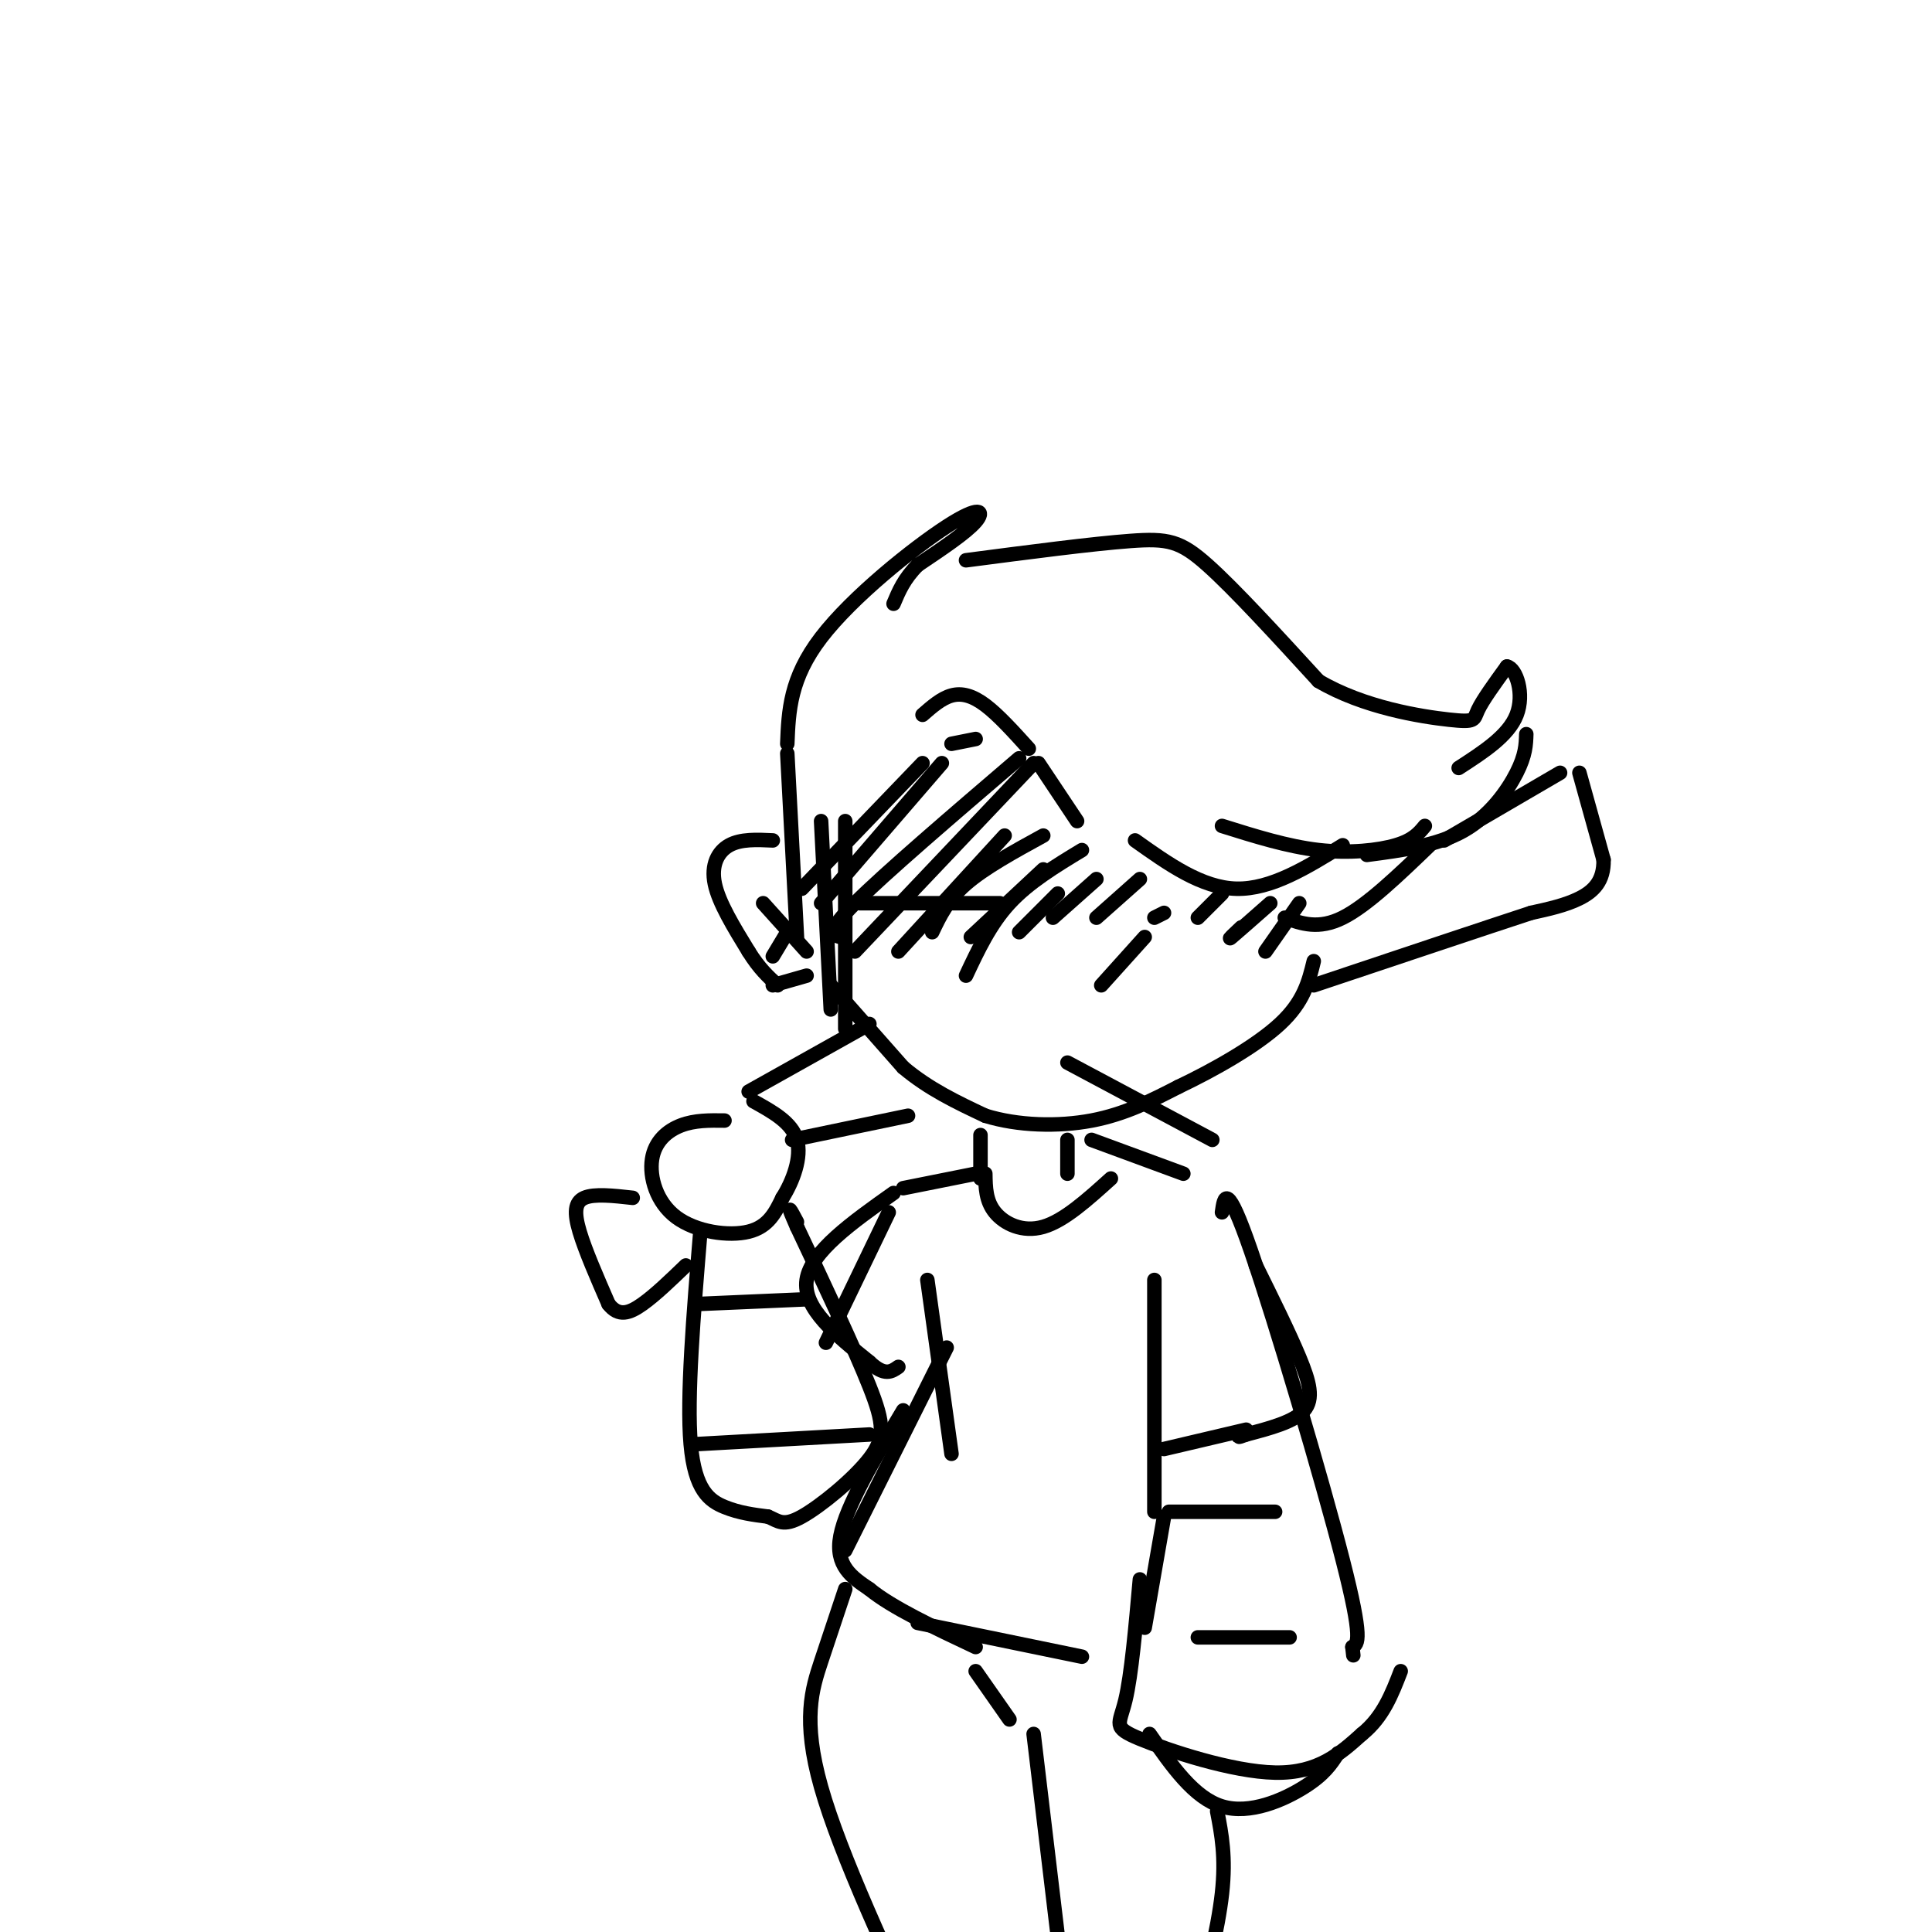 <svg viewBox='0 0 400 400' version='1.1' xmlns='http://www.w3.org/2000/svg' xmlns:xlink='http://www.w3.org/1999/xlink'><g fill='none' stroke='rgb(0,0,0)' stroke-width='3' stroke-linecap='round' stroke-linejoin='round'><path d='M163,154c0.268,-6.780 0.536,-13.560 7,-22c6.464,-8.440 19.125,-18.542 26,-23c6.875,-4.458 7.964,-3.274 6,-1c-1.964,2.274 -6.982,5.637 -12,9'/><path d='M190,117c-2.833,2.833 -3.917,5.417 -5,8'/><path d='M200,116c13.089,-1.711 26.178,-3.422 34,-4c7.822,-0.578 10.378,-0.022 16,5c5.622,5.022 14.311,14.511 23,24'/><path d='M273,141c9.381,5.536 21.333,7.375 27,8c5.667,0.625 5.048,0.036 6,-2c0.952,-2.036 3.476,-5.518 6,-9'/><path d='M312,138c1.911,0.333 3.689,5.667 2,10c-1.689,4.333 -6.844,7.667 -12,11'/><path d='M160,174c-3.311,-0.156 -6.622,-0.311 -9,1c-2.378,1.311 -3.822,4.089 -3,8c0.822,3.911 3.911,8.956 7,14'/><path d='M155,197c2.167,3.500 4.083,5.250 6,7'/><path d='M158,187c0.000,0.000 9.000,10.000 9,10'/><path d='M160,198c0.000,0.000 3.000,-5.000 3,-5'/><path d='M160,204c0.000,0.000 7.000,-2.000 7,-2'/><path d='M172,204c0.000,0.000 15.000,17.000 15,17'/><path d='M187,221c5.333,4.500 11.167,7.250 17,10'/><path d='M204,231c6.733,2.089 15.067,2.311 22,1c6.933,-1.311 12.467,-4.156 18,-7'/><path d='M244,225c7.156,-3.400 16.044,-8.400 21,-13c4.956,-4.600 5.978,-8.800 7,-13'/><path d='M191,148c1.956,-1.711 3.911,-3.422 6,-4c2.089,-0.578 4.311,-0.022 7,2c2.689,2.022 5.844,5.511 9,9'/><path d='M215,158c0.000,0.000 8.000,12.000 8,12'/><path d='M235,174c6.917,4.917 13.833,9.833 21,10c7.167,0.167 14.583,-4.417 22,-9'/><path d='M253,171c6.800,2.133 13.600,4.267 20,5c6.400,0.733 12.400,0.067 16,-1c3.600,-1.067 4.800,-2.533 6,-4'/><path d='M283,177c7.267,-0.956 14.533,-1.911 20,-5c5.467,-3.089 9.133,-8.311 11,-12c1.867,-3.689 1.933,-5.844 2,-8'/><path d='M266,190c3.500,1.250 7.000,2.500 12,0c5.000,-2.500 11.500,-8.750 18,-15'/><path d='M197,154c0.000,0.000 5.000,-1.000 5,-1'/><path d='M228,204c0.000,0.000 9.000,-10.000 9,-10'/><path d='M221,220c0.000,0.000 30.000,16.000 30,16'/><path d='M178,187c0.000,0.000 29.000,0.000 29,0'/><path d='M191,158c0.000,0.000 -25.000,26.000 -25,26'/><path d='M195,158c0.000,0.000 -25.000,29.000 -25,29'/><path d='M211,157c-13.917,11.917 -27.833,23.833 -34,30c-6.167,6.167 -4.583,6.583 -3,7'/><path d='M214,158c0.000,0.000 -37.000,39.000 -37,39'/><path d='M208,173c0.000,0.000 -22.000,24.000 -22,24'/><path d='M216,173c-6.083,3.333 -12.167,6.667 -16,10c-3.833,3.333 -5.417,6.667 -7,10'/><path d='M216,180c0.000,0.000 -15.000,14.000 -15,14'/><path d='M224,176c-5.500,3.333 -11.000,6.667 -15,11c-4.000,4.333 -6.500,9.667 -9,15'/><path d='M219,185c0.000,0.000 -8.000,8.000 -8,8'/><path d='M227,182c0.000,0.000 -9.000,8.000 -9,8'/><path d='M236,182c0.000,0.000 -9.000,8.000 -9,8'/><path d='M241,189c0.000,0.000 -2.000,1.000 -2,1'/><path d='M253,185c0.000,0.000 -5.000,5.000 -5,5'/><path d='M263,187c-3.500,3.083 -7.000,6.167 -8,7c-1.000,0.833 0.500,-0.583 2,-2'/><path d='M269,187c0.000,0.000 -7.000,10.000 -7,10'/><path d='M150,232c-3.081,-0.041 -6.163,-0.083 -9,1c-2.837,1.083 -5.431,3.290 -6,7c-0.569,3.710 0.885,8.922 5,12c4.115,3.078 10.890,4.022 15,3c4.110,-1.022 5.555,-4.011 7,-7'/><path d='M162,248c2.156,-3.400 4.044,-8.400 3,-12c-1.044,-3.600 -5.022,-5.800 -9,-8'/><path d='M131,248c-3.978,-0.444 -7.956,-0.889 -10,0c-2.044,0.889 -2.156,3.111 -1,7c1.156,3.889 3.578,9.444 6,15'/><path d='M126,270c2.089,2.689 4.311,1.911 7,0c2.689,-1.911 5.844,-4.956 9,-8'/><path d='M155,226c0.000,0.000 25.000,-14.000 25,-14'/><path d='M299,174c0.000,0.000 24.000,-14.000 24,-14'/><path d='M327,160c0.000,0.000 5.000,18.000 5,18'/><path d='M332,178c0.111,4.444 -2.111,6.556 -5,8c-2.889,1.444 -6.444,2.222 -10,3'/><path d='M317,189c-9.167,3.000 -27.083,9.000 -45,15'/><path d='M164,236c0.000,0.000 24.000,-5.000 24,-5'/><path d='M203,235c0.000,0.000 0.000,9.000 0,9'/><path d='M221,236c0.000,0.000 0.000,7.000 0,7'/><path d='M202,243c0.000,0.000 -15.000,3.000 -15,3'/><path d='M184,251c0.000,0.000 -13.000,27.000 -13,27'/><path d='M145,255c-1.422,17.178 -2.844,34.356 -2,44c0.844,9.644 3.956,11.756 7,13c3.044,1.244 6.022,1.622 9,2'/><path d='M159,314c2.177,0.903 3.120,2.159 7,0c3.880,-2.159 10.699,-7.735 14,-12c3.301,-4.265 3.086,-7.219 0,-15c-3.086,-7.781 -9.043,-20.391 -15,-33'/><path d='M165,254c-2.500,-5.667 -1.250,-3.333 0,-1'/><path d='M226,236c0.000,0.000 19.000,7.000 19,7'/><path d='M253,251c0.467,-3.333 0.933,-6.667 6,8c5.067,14.667 14.733,47.333 19,64c4.267,16.667 3.133,17.333 2,18'/><path d='M280,341c0.333,3.000 0.167,1.500 0,0'/><path d='M185,247c-8.583,6.083 -17.167,12.167 -18,18c-0.833,5.833 6.083,11.417 13,17'/><path d='M180,282c3.167,3.000 4.583,2.000 6,1'/><path d='M192,265c0.000,0.000 5.000,36.000 5,36'/><path d='M239,265c0.000,0.000 0.000,48.000 0,48'/><path d='M187,292c-5.917,9.917 -11.833,19.833 -13,26c-1.167,6.167 2.417,8.583 6,11'/><path d='M180,329c4.667,3.833 13.333,7.917 22,12'/><path d='M175,321c0.000,0.000 21.000,-42.000 21,-42'/><path d='M190,336c0.000,0.000 34.000,7.000 34,7'/><path d='M237,337c0.000,0.000 4.000,-23.000 4,-23'/><path d='M260,262c3.422,6.911 6.844,13.822 9,19c2.156,5.178 3.044,8.622 1,11c-2.044,2.378 -7.022,3.689 -12,5'/><path d='M258,297c-2.167,0.833 -1.583,0.417 -1,0'/><path d='M258,296c0.000,0.000 -17.000,4.000 -17,4'/><path d='M144,270c0.000,0.000 23.000,-1.000 23,-1'/><path d='M144,299c0.000,0.000 36.000,-2.000 36,-2'/><path d='M242,313c0.000,0.000 22.000,0.000 22,0'/><path d='M248,339c0.000,0.000 19.000,0.000 19,0'/><path d='M236,327c-0.881,9.917 -1.762,19.833 -3,25c-1.238,5.167 -2.833,5.583 3,8c5.833,2.417 19.095,6.833 28,7c8.905,0.167 13.452,-3.917 18,-8'/><path d='M282,359c4.333,-3.500 6.167,-8.250 8,-13'/><path d='M175,329c-1.578,4.711 -3.156,9.422 -5,15c-1.844,5.578 -3.956,12.022 0,26c3.956,13.978 13.978,35.489 24,57'/><path d='M202,346c0.000,0.000 7.000,10.000 7,10'/><path d='M214,359c0.000,0.000 8.000,67.000 8,67'/><path d='M238,359c4.600,6.622 9.200,13.244 15,15c5.800,1.756 12.800,-1.356 17,-4c4.200,-2.644 5.600,-4.822 7,-7'/><path d='M252,375c0.917,4.750 1.833,9.500 1,17c-0.833,7.500 -3.417,17.750 -6,28'/><path d='M204,243c0.044,2.822 0.089,5.644 2,8c1.911,2.356 5.689,4.244 10,3c4.311,-1.244 9.156,-5.622 14,-10'/><path d='M163,156c0.000,0.000 2.000,38.000 2,38'/><path d='M170,170c0.000,0.000 2.000,39.000 2,39'/><path d='M175,170c0.000,0.000 0.000,43.000 0,43'/></g>
</svg>
